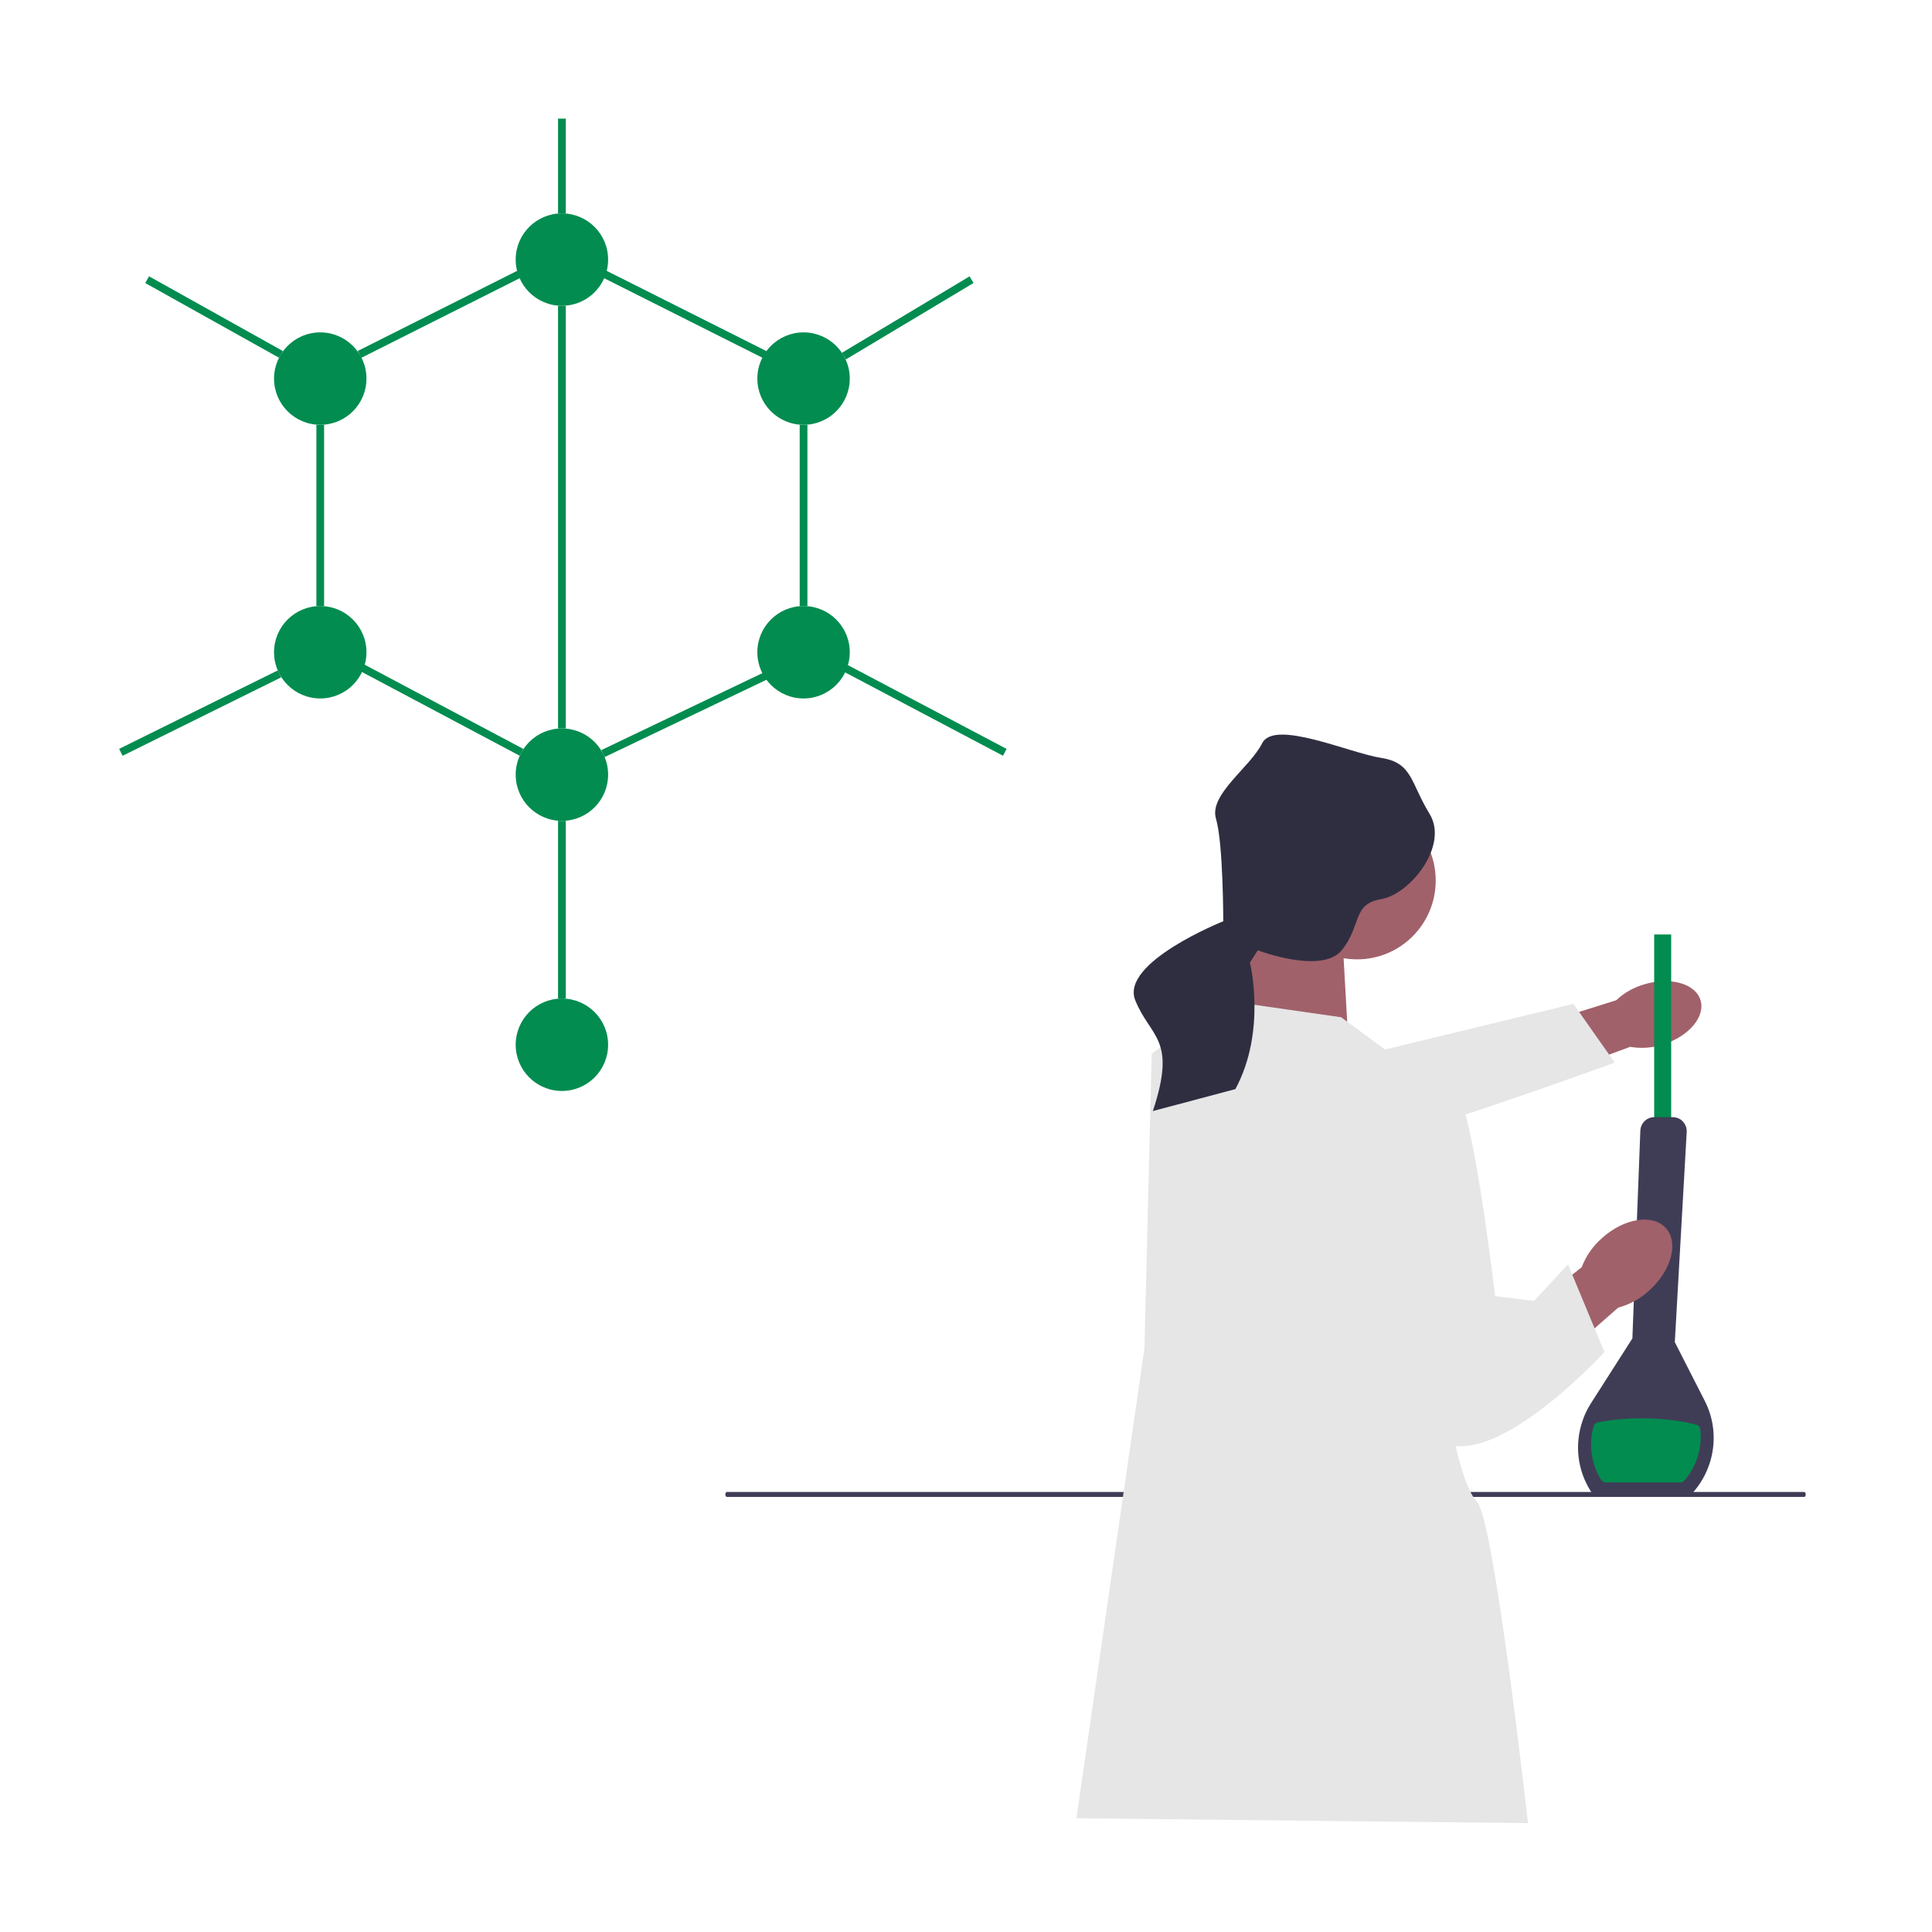 <?xml version="1.0" encoding="UTF-8"?>
<svg id="Layer_1" data-name="Layer 1" xmlns="http://www.w3.org/2000/svg" width="250" height="250" viewBox="0 0 250 250">
  <defs>
    <style>
      .cls-1 {
        fill: #a0616a;
      }

      .cls-1, .cls-2, .cls-3, .cls-4, .cls-5 {
        stroke-width: 0px;
      }

      .cls-2 {
        fill: #3f3d56;
      }

      .cls-3 {
        fill: #2f2e41;
      }

      .cls-4 {
        fill: #e6e6e6;
      }

      .cls-5 {
        fill: #028c50;
      }

      .cls-6 {
        fill: none;
        stroke: #028c50;
        stroke-miterlimit: 10;
      }
    </style>
  </defs>
  <path class="cls-2" d="M94.05,193.7h139.42c.1,0,.19-.14.19-.32s-.09-.32-.19-.32H94.05c-.1,0-.19.14-.19.32s.09.32.19.32Z"/>
  <path id="uuid-4d78f6fa-6618-4aff-a06a-080a1d9c45db-79" class="cls-1" d="M215.1,135.18c3.38-1.01,5.59-3.59,4.95-5.74-.64-2.16-3.9-3.08-7.28-2.07-1.35.39-2.6,1.09-3.63,2.06l-14.26,4.48,2.24,6.67,13.82-5.12c1.39.24,2.81.15,4.16-.28h0Z"/>
  <path class="cls-4" d="M151.85,136.93l-.17,11.77s14.76-.2,19.92.21c5.16.41,37.35-11.41,37.35-11.41l-5.35-7.6-35.5,8.6-16.25-1.58h0Z"/>
  <rect class="cls-5" x="214.05" y="120.92" width="2.2" height="29.93"/>
  <path class="cls-2" d="M206.11,193.39h12.72l.05-.05c2.26-2.41,3.28-5.79,2.72-9.05-.18-1.05-.52-2.07-1.01-3.03l-3.87-7.59,1.54-27.19c.03-.5-.15-.98-.49-1.35s-.81-.57-1.32-.57h-2.38c-.98,0-1.77.77-1.81,1.75l-1.03,26.88-5.36,8.39c-.46.72-.83,1.48-1.09,2.27-1.05,3.06-.67,6.38,1.06,9.11h0l.28.44h0Z"/>
  <path class="cls-5" d="M207.21,191.51h0c.12.19.33.31.56.31h9.68c.19,0,.37-.08.49-.22,1.63-1.87,2.35-4.31,2.07-6.69-.03-.26-.22-.48-.48-.54-2.02-.54-4.46-.84-7.09-.84-2.05,0-4,.19-5.71.53-.24.05-.43.22-.5.45-.68,2.33-.36,4.89.97,7.01h0Z"/>
  <polygon class="cls-1" points="161.28 120.29 159.39 133.21 174.47 134.78 173.53 118.08 161.28 120.29"/>
  <ellipse class="cls-1" cx="175.61" cy="113.94" rx="10.17" ry="10.2"/>
  <path id="uuid-01223ad5-4ac1-4a04-9d1d-d35e7b8f8b6b-80" class="cls-1" d="M207.29,160.21c2.88-2.59,6.58-3.17,8.27-1.3s.73,5.49-2.15,8.08c-1.13,1.05-2.51,1.81-4.01,2.21l-12.33,10.82-5.09-6.02,12.69-10.02c.55-1.45,1.45-2.74,2.62-3.76h0Z"/>
  <path class="cls-4" d="M173.53,131.63l-15.39-2.21-9.11,6.93-.94,38.12-8.8,60.81,58.43.63s-4.4-39.38-6.6-41.59c-2.2-2.21-3.77-12.29-3.77-12.29l-4.4-43.48s-9.42-6.93-9.42-6.93h0Z"/>
  <path class="cls-4" d="M179.34,138.41s8.17-.63,10.05,5.04,4.08,24.26,4.08,24.26l5.03.63,4.4-4.73,4.71,11.34s-16.65,18.27-22.93,10.08c-6.28-8.19-5.34-46.63-5.34-46.63Z"/>
  <path class="cls-3" d="M158.29,119.2s0-10.1-.94-13.25c-.94-3.15,4.4-6.62,5.97-9.77,1.57-3.15,11.31,1.26,15.39,1.89s3.77,3.15,6.28,7.25-2.51,10.4-6.28,11.03c-3.77.63-2.51,3.47-5.1,6.62-2.59,3.15-10.85,0-10.85,0l-1.02,1.58s2.2,8.82-1.88,16.38l-10.68,2.84c3.14-9.45-.31-9.45-2.28-14.34s11.39-10.22,11.39-10.22Z"/>
  <circle class="cls-5" cx="72.71" cy="33.59" r="5.98"/>
  <circle class="cls-5" cx="41.44" cy="48.99" r="5.98"/>
  <circle class="cls-5" cx="103.98" cy="48.99" r="5.98"/>
  <circle class="cls-5" cx="103.98" cy="84.4" r="5.98"/>
  <circle class="cls-5" cx="72.71" cy="100.24" r="5.98"/>
  <circle class="cls-5" cx="41.44" cy="84.4" r="5.98"/>
  <circle class="cls-5" cx="72.71" cy="135.19" r="5.98"/>
  <line class="cls-6" x1="72.71" y1="94.26" x2="72.71" y2="39.57"/>
  <line class="cls-6" x1="78.13" y1="35.42" x2="99.11" y2="45.96"/>
  <line class="cls-6" x1="103.98" y1="54.97" x2="103.98" y2="78.42"/>
  <line class="cls-6" x1="99.15" y1="87.42" x2="78.03" y2="97.51"/>
  <line class="cls-6" x1="109.28" y1="86.4" x2="130.02" y2="97.35"/>
  <line class="cls-6" x1="67.48" y1="97.35" x2="46.78" y2="86.36"/>
  <line class="cls-6" x1="41.44" y1="54.97" x2="41.44" y2="78.42"/>
  <line class="cls-6" x1="46.52" y1="45.86" x2="67.29" y2="35.42"/>
  <line class="cls-6" x1="72.71" y1="27.61" x2="72.71" y2="15.35"/>
  <line class="cls-6" x1="36.36" y1="45.86" x2="19.04" y2="36.19"/>
  <line class="cls-6" x1="36.16" y1="87.2" x2="15.64" y2="97.35"/>
  <line class="cls-6" x1="72.71" y1="106.22" x2="72.71" y2="129.21"/>
  <line class="cls-6" x1="109.2" y1="46.08" x2="125.72" y2="36.19"/>
</svg>